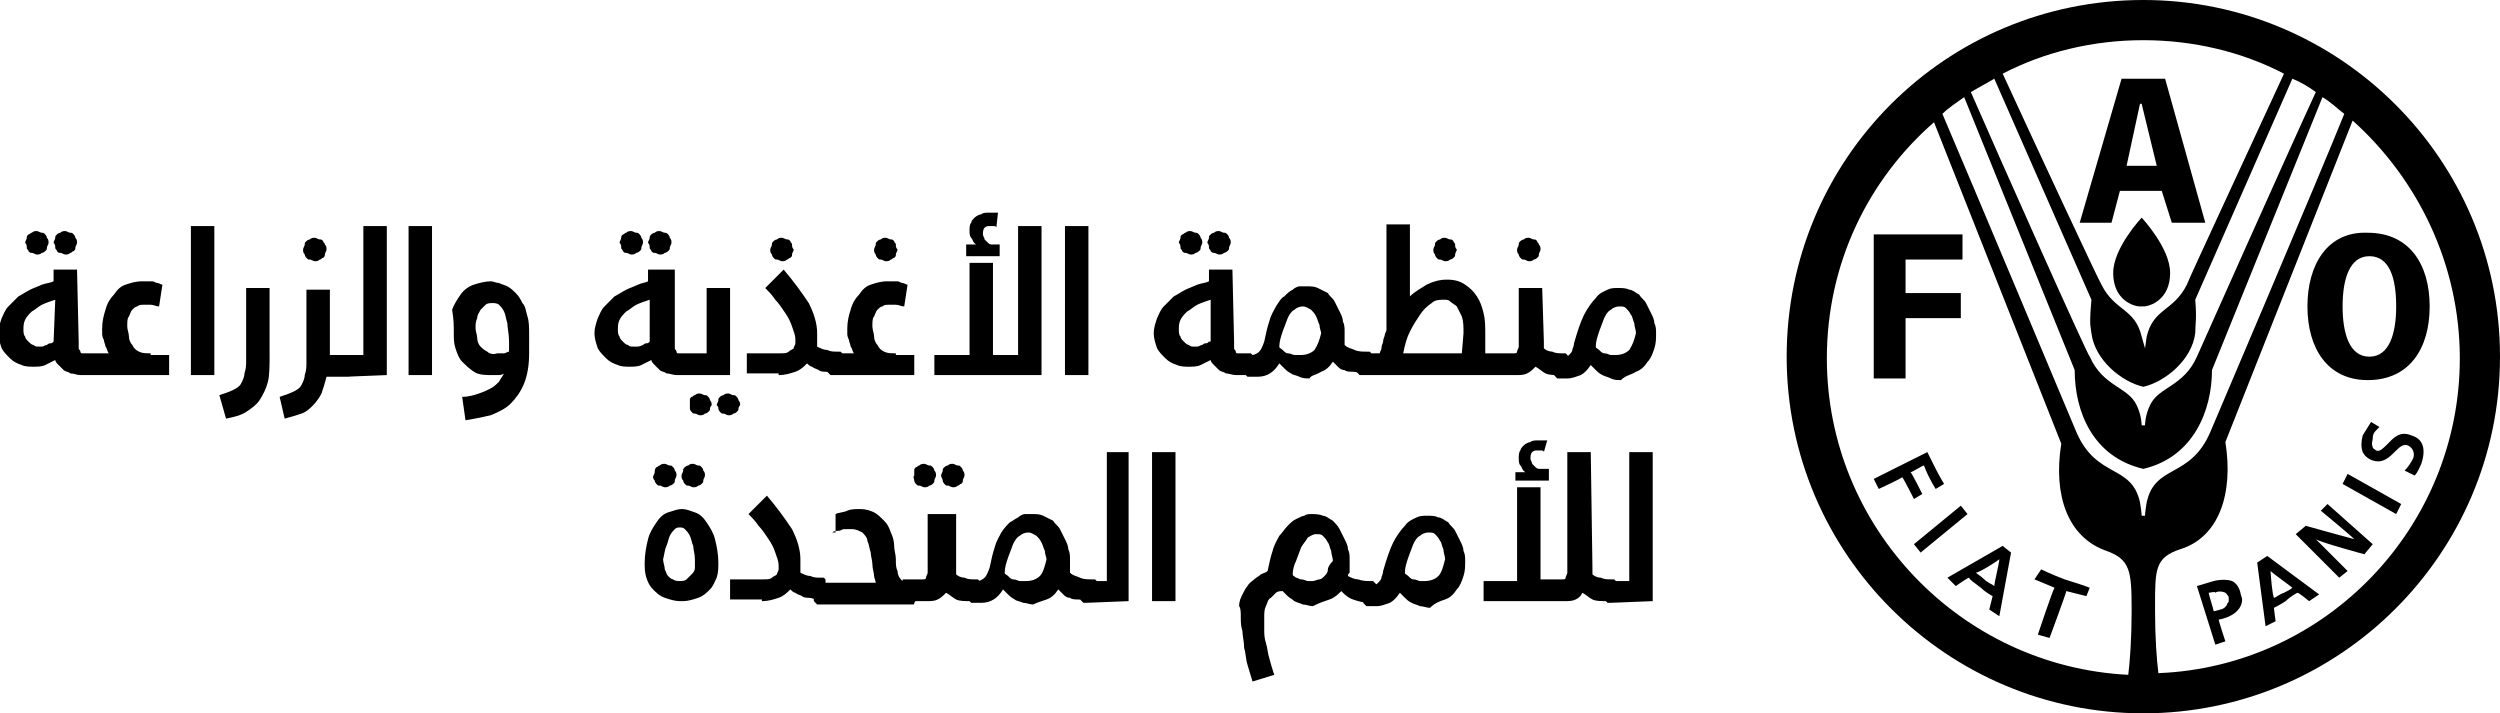 <?xml version="1.0" encoding="utf-8"?>
<!-- Generator: Adobe Illustrator 26.2.1, SVG Export Plug-In . SVG Version: 6.00 Build 0)  -->
<svg version="1.1" id="Layer_1" xmlns="http://www.w3.org/2000/svg" xmlns:xlink="http://www.w3.org/1999/xlink" x="0px" y="0px" viewBox="0 0 149.3 42.6" style="enable-background:new 0 0 149.3 42.6;" xml:space="preserve">
  <style type="text/css">
	.st0{clip-path:url(#SVGID_00000144300199002347399730000001658963782482613398_);}
	.st1{clip-path:url(#SVGID_00000155832443291397735460000005972042579880124583_);}
</style>
  <g>
    <path d="M128,42.6c-11.7,0-21.3-9.5-21.3-21.3S116.2,0,128,0c11.7,0,21.3,9.5,21.3,21.3S139.7,42.6,128,42.6z M127.9,13
		c0,0,1.7,1.8,1.7,3.3c0,1.6-1.2,2-1.6,2c0,0,0,0-0.1,0l0,0h-0.1c-0.4,0-1.6-0.4-1.6-2C126.2,14.8,127.9,13,127.9,13z M111.9,22.6
		h1.9V19h3.3v-1.5h-3.3v-2h3.4V14h-5.3L111.9,22.6L111.9,22.6z M129.7,13.3h2l-2.4-8.6h-2.6l-2.5,8.6h1.9l0.5-1.9h2.5L129.7,13.3z
		 M128.8,9.9H127l0.8-3.7h0.1L128.8,9.9z M137.8,18.3c0,2.5,1.2,4.4,3.6,4.4c2.5,0,3.7-1.9,3.7-4.4s-1.2-4.4-3.7-4.4
		C139,13.8,137.8,15.8,137.8,18.3z M139.9,18.3c0-1.6,0.4-3,1.6-3c1.2,0,1.6,1.3,1.6,3c0,1.6-0.4,3-1.6,3S139.9,19.9,139.9,18.3z
		 M127.1,40.3c0.1-0.8,0.2-2.2,0.2-3.7c0-0.4,0-0.1,0-0.3c0-2.2-0.1-2.9-1.5-3.4c-2.3-0.8-3.2-3.3-2.7-6.4l-7.6-19.2
		c-3.9,3.4-6.4,8.4-6.4,14.1C109.1,31.5,117.1,39.8,127.1,40.3z M128,28c-3-0.7-4.1-3.4-4.1-5.9l-6.6-16.3c-0.4,0.3-0.9,0.6-1.3,1
		c1.5,3.5,8,19,8,19c1.2,2.8,3.3,1.9,3.8,4.2c0.1,0.6,0.1,0.8,0.1,0.8h0.2c0,0,0-0.2,0.1-0.8c0.5-2.3,2.6-1.4,3.8-4.2
		c0,0,6.6-15.5,8-19c-0.4-0.3-0.8-0.7-1.3-1l-6.6,16.3C132.1,24.5,131,27.3,128,28L128,28z M128,23.1c-1.3-0.3-2.9-1.6-3.1-3.2
		c-0.1-0.6-0.1-0.8,0-2l-5.8-13.2c-0.5,0.3-0.9,0.5-1.4,0.8c1.7,3.9,7,15.8,7.1,15.8c0.8,1.8,2.3,1.8,2.8,2.9
		c0.3,0.6,0.3,1.2,0.3,1.2h0.2c0,0,0-0.6,0.3-1.2c0.5-1.1,2-1.1,2.8-2.9c0,0,5.3-11.9,7.1-15.8c-0.4-0.3-0.9-0.6-1.4-0.8l-5.8,13.2
		c0.1,1.2,0,1.4,0,2C130.9,21.5,129.3,22.8,128,23.1L128,23.1z M128.1,20.8l0.1-0.7c0.4-1.7,1.6-1.5,2.4-3.1l0,0
		c0-0.1,4.1-8.9,5.8-12.6c-2.5-1.3-5.4-2-8.4-2c-3,0-5.9,0.7-8.4,2c1.7,3.7,5.8,12.5,5.9,12.6l0,0c0.8,1.6,2,1.4,2.4,3.1L128.1,20.8
		L128.1,20.8z M146.9,21.4c0-5.6-2.5-10.7-6.4-14.2l-7.6,19.2c0.5,3.1-0.4,5.7-2.7,6.4c-1.5,0.5-1.5,1.2-1.5,3.4c0,0.1,0-0.2,0,0.3
		c0,1.6,0.1,2.9,0.2,3.7C138.9,39.8,146.9,31.5,146.9,21.4z M115.1,27c0,0,0.3,0.6,0.5,1s0.5,0.9,0.5,0.9l-0.5,0.3
		c0,0-0.4-0.6-0.7-1.4c-0.1,0-0.7,0.4-0.8,0.4c0.1,0.1,0.7,1.3,0.7,1.3l-0.5,0.3c0,0-0.6-1.2-0.7-1.3c-0.1,0.1-1.4,0.7-1.4,0.7
		l-0.3-0.6L115.1,27L115.1,27z M117.1,30.2l0.4,0.5l-2.8,2.3l-0.4-0.5L117.1,30.2L117.1,30.2z M119.6,32.6l0.5,0.4l-0.7,3.8
		l-0.6-0.4l0.2-0.8c0,0-0.4-0.2-0.7-0.5c-0.4-0.3-0.7-0.5-0.7-0.6c-0.1,0-0.8,0.5-0.8,0.5l-0.5-0.5L119.6,32.6L119.6,32.6z
		 M118,34.2c0.1,0.1,0.3,0.2,0.5,0.4s0.5,0.3,0.6,0.4c0-0.2,0.3-1.4,0.3-1.6C119.3,33.5,118.2,34.2,118,34.2z M121.9,34
		c0,0,0.6,0.3,1.4,0.6c0.6,0.2,1,0.3,1.5,0.5l-0.2,0.5c0,0-0.4-0.1-1.2-0.3c0,0.1-1,2.8-1,2.8l-0.7-0.2c0,0,0.9-2.7,1-2.8
		c-0.7-0.3-1.2-0.5-1.2-0.5L121.9,34z M133.3,34.7c0.2,0.1,0.4,0.3,0.5,0.7c0,0.1,0.1,0.3,0.1,0.4c0,0.5-0.4,0.9-1,1.1
		c0,0-0.3,0.1-0.4,0.1c0,0.1,0.4,1.3,0.4,1.3l-0.6,0.2l-1.1-3.5l1-0.3C132.6,34.6,133,34.6,133.3,34.7z M131.9,35.4
		c0,0.1,0.3,1,0.3,1.1c0.1,0,0.4-0.1,0.4-0.1c0.1,0,0.3-0.1,0.4-0.3c0-0.1,0.1-0.1,0.1-0.2c0-0.1,0-0.1,0-0.2c0-0.1-0.1-0.2-0.2-0.3
		c-0.2-0.1-0.5-0.1-0.6,0C132.3,35.3,132,35.4,131.9,35.4z M135.4,33.2l3.1,2.3l-0.6,0.4c0,0-0.6-0.5-0.7-0.5c0,0-0.4,0.2-0.7,0.5
		c-0.3,0.2-0.7,0.4-0.7,0.4c0,0.1,0.1,0.8,0.1,0.8l-0.6,0.3l-0.5-3.8L135.4,33.2z M135.8,35.7c0.1,0,0.3-0.2,0.6-0.3
		c0.2-0.1,0.4-0.2,0.5-0.3c-0.1-0.1-1.1-0.8-1.3-1C135.6,34.3,135.7,35.5,135.8,35.7z M139,30.1l2.7,2.4l-0.5,0.6
		c0,0-2.6-0.7-2.9-0.9c0.3,0.3,1.9,1.9,1.9,1.9l-0.5,0.4l-2.6-2.6l0.6-0.5c0,0,2.5,0.7,2.9,0.8c-0.3-0.3-2-1.7-2-1.7L139,30.1z
		 M140.2,28.3l3.2,1.8l-0.3,0.6l-3.2-1.8L140.2,28.3z M141.6,25.2l0.5,0.3l-0.1,0.1c-0.2,0.2-0.3,0.3-0.3,0.6c0,0.1-0.1,0.3,0,0.5
		c0,0.1,0.1,0.1,0.2,0.2c0.2,0.1,0.4-0.1,0.7-0.4c0.3-0.3,0.7-0.8,1.4-0.5c0.7,0.2,0.9,0.8,0.6,1.7c-0.1,0.2-0.2,0.5-0.4,0.7l0,0
		l-0.6-0.3l0.1-0.1c0.1-0.1,0.3-0.4,0.4-0.6c0.1-0.2,0.1-0.6-0.3-0.8c-0.3-0.1-0.5,0.1-0.8,0.4c-0.3,0.3-0.7,0.7-1.3,0.5
		c-0.3-0.1-0.5-0.3-0.6-0.5c-0.1-0.3-0.1-0.6,0-1C141.3,25.7,141.4,25.5,141.6,25.2L141.6,25.2z" />
  </g>
  <g>
    <g>
      <defs>
        <rect id="SVGID_1_" y="12.7" width="98.9" height="29.7" />
      </defs>
      <clipPath id="SVGID_00000146462620955331849800000001137495190826241947_">
        <use xlink:href="#SVGID_1_" style="overflow:visible;" />
      </clipPath>
      <path style="clip-path:url(#SVGID_00000146462620955331849800000001137495190826241947_);" d="M98.7,35.9V27h-1.4v7.7h-1.2
			c-0.1,0-0.2,0-0.2,0c-0.1,0-0.1,0-0.1,0.1c0,0,0,0.1,0,0.2c0,0.1,0,0.1,0,0.2v0.2c0,0.1,0,0.2,0,0.3s0,0.1,0.1,0.2L96,36
			c0.1,0,0.1,0,0.2,0L98.7,35.9L98.7,35.9z M92.4,26.3c-0.1,0-0.2,0-0.3,0c-0.1,0-0.2,0-0.3,0c-0.1,0-0.3,0-0.4,0.1
			c-0.1,0-0.3,0.1-0.4,0.2c-0.1,0.1-0.2,0.2-0.2,0.3c-0.1,0.1-0.1,0.3-0.1,0.5c0,0.1,0,0.3,0.1,0.4c0.1,0.1,0.1,0.3,0.3,0.4h-0.6
			v0.5h2V28h-0.4c-0.1,0-0.2,0-0.2,0c-0.1,0-0.2-0.1-0.2-0.1c-0.1-0.1-0.1-0.1-0.2-0.2c0-0.1-0.1-0.2-0.1-0.3s0-0.3,0.1-0.4
			c0.1-0.1,0.2-0.1,0.3-0.1c0.1,0,0.2,0,0.2,0c0.1,0,0.2,0,0.2,0.1L92.4,26.3z M95,27h-1.4v6.8c0,0.2,0,0.3,0,0.4
			c0,0.1-0.1,0.2-0.1,0.3s-0.1,0.1-0.2,0.1s-0.2,0-0.3,0h-1v-5.5h-1.4v5.6h-2v1.2h4.8c0.3,0,0.5,0,0.7-0.1s0.3-0.2,0.4-0.4
			c0.2,0.1,0.4,0.3,0.6,0.4c0.2,0.1,0.5,0.1,0.9,0.1h0.1c0.1,0,0.2,0,0.2,0c0.1,0,0.1,0,0.1-0.1c0,0,0.1-0.1,0.1-0.2
			c0-0.1,0-0.2,0-0.3v-0.2c0-0.1,0-0.2,0-0.2c0-0.1,0-0.1,0-0.2l-0.1-0.1c-0.1,0-0.1,0-0.2,0l0,0c-0.2,0-0.4,0-0.6-0.1
			c-0.2,0-0.4-0.1-0.5-0.2c0-0.1,0-0.1,0-0.2c0-0.1,0-0.1,0-0.2L95,27L95,27z M85.9,34.4c-0.2,0.2-0.5,0.3-0.8,0.3
			c-0.1,0-0.2,0-0.3,0c-0.1,0-0.2-0.1-0.4-0.1c-0.1,0-0.2-0.1-0.3-0.2c-0.1-0.1-0.2-0.1-0.2-0.2c0-0.3,0.1-0.6,0.2-0.9
			c0.1-0.3,0.2-0.5,0.3-0.8c0.1-0.2,0.2-0.4,0.4-0.5c0.1-0.1,0.3-0.2,0.5-0.2s0.3,0,0.4,0.1s0.2,0.2,0.3,0.4
			c0.1,0.1,0.1,0.3,0.2,0.5c0,0.2,0.1,0.4,0.1,0.6C86.2,33.8,86.1,34.2,85.9,34.4 M86.3,35.8c0.3-0.1,0.5-0.3,0.7-0.6
			c0.2-0.2,0.3-0.5,0.4-0.8s0.1-0.6,0.1-0.9c0-0.2,0-0.4-0.1-0.6c0-0.2-0.1-0.4-0.2-0.6c-0.1-0.2-0.2-0.4-0.3-0.6
			c-0.1-0.2-0.3-0.3-0.4-0.5c-0.2-0.1-0.4-0.3-0.6-0.3c-0.2-0.1-0.4-0.1-0.7-0.1c-0.2,0-0.4,0-0.6,0.1s-0.5,0.2-0.7,0.5
			c-0.2,0.2-0.5,0.6-0.7,1s-0.4,1-0.6,1.7c0,0.2-0.1,0.3-0.1,0.4c0,0.1-0.1,0.2-0.2,0.3s-0.1,0.1-0.2,0.1s-0.1,0-0.2,0h-0.2
			c-0.1,0-0.2,0-0.2,0c-0.1,0-0.1,0-0.1,0.1c0,0,0,0.1,0,0.2c0,0.1,0,0.1,0,0.2v0.2c0,0.1,0,0.2,0,0.3s0,0.1,0.1,0.2l0.1,0.1
			c0.1,0,0.1,0,0.2,0h0.4c0.3,0,0.5-0.1,0.8-0.2c0.2-0.1,0.4-0.3,0.6-0.6c0.1,0.1,0.2,0.2,0.3,0.3c0.1,0.1,0.2,0.2,0.4,0.3
			c0.2,0.1,0.3,0.1,0.5,0.2c0.2,0,0.4,0.1,0.6,0.1C85.7,36,86,35.9,86.3,35.8 M79.3,34c0,0.2-0.1,0.3-0.2,0.4
			c-0.1,0.1-0.2,0.2-0.3,0.2c-0.1,0-0.3,0.1-0.4,0.1s-0.2,0-0.3,0c-0.1,0-0.2-0.1-0.4-0.1c-0.1,0-0.2-0.1-0.3-0.1
			c-0.1-0.1-0.2-0.1-0.2-0.2c0-0.3,0.1-0.6,0.2-0.8c0.1-0.3,0.2-0.5,0.3-0.8c0.1-0.2,0.3-0.4,0.4-0.6c0.2-0.1,0.3-0.2,0.5-0.2
			s0.3,0,0.4,0.1s0.2,0.2,0.3,0.4c0.1,0.1,0.1,0.3,0.2,0.5c0,0.2,0.1,0.4,0.1,0.6C79.4,33.7,79.3,33.9,79.3,34 M79.4,35.8
			c0.3-0.1,0.5-0.3,0.7-0.5c0.2,0.2,0.4,0.4,0.7,0.5c0.3,0.1,0.6,0.2,1,0.2l0,0c0.1,0,0.2,0,0.2,0c0.1,0,0.1,0,0.1-0.1
			c0,0,0.1-0.1,0.1-0.2c0-0.1,0-0.2,0-0.3v-0.2c0-0.1,0-0.2,0-0.2c0-0.1,0-0.1-0.1-0.2L82,34.7c-0.1,0-0.1,0-0.2,0l0,0
			c-0.2,0-0.4,0-0.7-0.1c-0.2,0-0.4-0.1-0.6-0.2c0-0.1,0-0.1,0.1-0.2c0-0.1,0-0.2,0-0.3s0-0.2,0-0.3s0-0.2,0-0.2
			c0-0.2,0-0.4-0.1-0.6c0-0.2-0.1-0.4-0.2-0.6c-0.1-0.2-0.2-0.4-0.3-0.6c-0.1-0.2-0.3-0.4-0.4-0.5c-0.2-0.1-0.4-0.3-0.6-0.3
			c-0.2-0.1-0.5-0.1-0.7-0.1c-0.1,0-0.3,0-0.4,0.1c-0.1,0-0.3,0.1-0.5,0.2c-0.2,0.1-0.3,0.2-0.5,0.4s-0.3,0.4-0.5,0.6
			c-0.1,0.2-0.3,0.5-0.4,0.9c-0.1,0.3-0.2,0.7-0.3,1.2c-0.1,0.1-0.2,0.1-0.4,0.2c-0.1,0.1-0.3,0.2-0.4,0.3s-0.3,0.2-0.4,0.4
			c-0.1,0.1-0.2,0.3-0.3,0.5c-0.1,0.2-0.2,0.4-0.2,0.7c0.1,0.1,0.1,0.4,0.1,0.7c0,0.2,0,0.5,0.1,0.8c0,0.3,0.1,0.6,0.1,1
			c0.1,0.3,0.1,0.7,0.2,1s0.2,0.7,0.3,1l1.3-0.4c-0.1-0.3-0.2-0.6-0.3-1c-0.1-0.3-0.1-0.6-0.2-0.9c-0.1-0.3-0.1-0.6-0.1-0.8
			c0-0.3,0-0.5,0-0.7c0-0.3,0-0.5,0.1-0.7s0.1-0.4,0.3-0.5c0.1-0.1,0.2-0.2,0.3-0.3c0.1-0.1,0.3-0.1,0.4-0.1
			c0.1,0.1,0.2,0.2,0.3,0.3c0.1,0.1,0.3,0.2,0.4,0.3c0.2,0.1,0.3,0.1,0.5,0.2c0.2,0,0.4,0.1,0.6,0.1C78.8,36,79.1,35.9,79.4,35.8
			 M68.8,35.9h1.4V27h-1.4V35.9z M67.4,35.9V27h-1.3v7.7h-1.2c-0.1,0-0.2,0-0.2,0c-0.1,0-0.1,0-0.1,0.1c0,0,0,0.1-0.1,0.2
			c0,0.1,0,0.1,0,0.2v0.2c0,0.1,0,0.2,0,0.3s0,0.1,0.1,0.2l0.1,0.1c0.1,0,0.1,0,0.2,0L67.4,35.9L67.4,35.9z M62.1,34.4
			c-0.2,0.2-0.5,0.3-0.8,0.3c-0.1,0-0.2,0-0.4,0c-0.1,0-0.2-0.1-0.4-0.1c-0.1,0-0.2-0.1-0.3-0.2c-0.1-0.1-0.2-0.1-0.2-0.2
			c0-0.3,0.1-0.6,0.2-0.9c0.1-0.3,0.2-0.5,0.3-0.8c0.1-0.2,0.2-0.4,0.4-0.5c0.1-0.1,0.3-0.2,0.5-0.2s0.3,0.1,0.5,0.2
			c0.1,0.1,0.2,0.2,0.3,0.4c0.1,0.2,0.1,0.3,0.2,0.5c0,0.2,0.1,0.4,0.1,0.5C62.4,33.8,62.3,34.2,62.1,34.4 M62.5,35.8
			c0.3-0.1,0.5-0.3,0.7-0.6c0.1,0.1,0.2,0.2,0.3,0.3c0.1,0.1,0.2,0.2,0.4,0.2c0.1,0.1,0.3,0.1,0.5,0.1s0.4,0.1,0.6,0.1h0.1
			c0.1,0,0.2,0,0.2,0c0.1,0,0.1,0,0.1-0.1c0,0,0-0.1,0.1-0.2c0-0.1,0-0.2,0-0.3v-0.2c0-0.1,0-0.2,0-0.2c0-0.1,0-0.1,0-0.2l-0.1-0.1
			c-0.1,0-0.1,0-0.2,0l0,0c-0.2,0-0.5,0-0.7-0.1s-0.4-0.1-0.6-0.3c0-0.1,0-0.1,0-0.2c0-0.1,0-0.2,0-0.2c0-0.1,0-0.2,0-0.2
			c0-0.1,0-0.1,0-0.2c0-0.2,0-0.4-0.1-0.6c0-0.2-0.1-0.4-0.2-0.6c-0.1-0.2-0.2-0.4-0.3-0.6c-0.1-0.2-0.3-0.3-0.4-0.5
			c-0.2-0.1-0.4-0.2-0.6-0.3s-0.4-0.1-0.7-0.1c-0.1,0-0.2,0-0.4,0c-0.1,0-0.3,0.1-0.4,0.2c-0.2,0.1-0.3,0.2-0.5,0.3
			c-0.2,0.2-0.3,0.3-0.5,0.6c-0.1,0.2-0.3,0.5-0.4,0.9c-0.1,0.3-0.2,0.7-0.3,1.2c-0.1,0.3-0.2,0.5-0.3,0.6c-0.1,0.1-0.3,0.2-0.4,0.2
			h-0.2c-0.1,0-0.2,0-0.2,0c-0.1,0-0.1,0-0.1,0.1c0,0,0,0.1-0.1,0.2c0,0.1,0,0.1,0,0.2v0.2c0,0.1,0,0.2,0,0.3s0,0.1,0.1,0.2L58,36
			c0.1,0,0.1,0,0.2,0h0.4c0.6,0,1-0.3,1.3-0.8c0.1,0.1,0.2,0.2,0.3,0.3c0.1,0.1,0.2,0.2,0.4,0.3c0.1,0.1,0.3,0.1,0.5,0.2
			c0.2,0,0.4,0.1,0.6,0.1C61.9,36,62.2,35.9,62.5,35.8 M56.3,28.7c0,0.1,0.1,0.2,0.1,0.2c0.1,0.1,0.1,0.1,0.2,0.1s0.2,0.1,0.3,0.1
			c0.1,0,0.2,0,0.3-0.1c0.1,0,0.1-0.1,0.2-0.1c0.1-0.1,0.1-0.1,0.1-0.2c0-0.1,0.1-0.2,0.1-0.3s0-0.2-0.1-0.3c0-0.1-0.1-0.2-0.1-0.2
			c-0.1-0.1-0.1-0.1-0.2-0.1s-0.2-0.1-0.3-0.1c-0.1,0-0.2,0-0.3,0.1c-0.1,0-0.2,0.1-0.2,0.1c-0.1,0.1-0.1,0.1-0.1,0.2
			c0,0.1-0.1,0.2-0.1,0.3S56.3,28.6,56.3,28.7 M54.6,28.7c0,0.1,0.1,0.2,0.1,0.2c0.1,0.1,0.1,0.1,0.2,0.1s0.2,0.1,0.3,0.1
			c0.1,0,0.2,0,0.3-0.1c0.1,0,0.2-0.1,0.2-0.1c0.1-0.1,0.1-0.1,0.1-0.2c0-0.1,0.1-0.2,0.1-0.3s0-0.2-0.1-0.3c0-0.1-0.1-0.2-0.1-0.2
			c-0.1-0.1-0.1-0.1-0.2-0.1s-0.2-0.1-0.3-0.1c-0.1,0-0.2,0-0.3,0.1c-0.1,0-0.1,0.1-0.2,0.1c-0.1,0.1-0.1,0.1-0.1,0.2
			c0,0.1,0,0.2,0,0.3C54.5,28.5,54.6,28.6,54.6,28.7 M56.8,30.7h-1.4v3.1c0,0.2,0,0.3,0,0.4c0,0.1-0.1,0.2-0.1,0.3s-0.1,0.1-0.2,0.1
			s-0.2,0-0.3,0h-0.6c-0.1,0-0.2,0-0.2,0c-0.1,0-0.1,0-0.1,0.1c0,0,0,0.1,0,0.2c0,0.1,0,0.1,0,0.2v0.2c0,0.1,0,0.2,0,0.3
			s0,0.1,0.1,0.2l0.1,0.1c0.1,0,0.1,0,0.2,0h1c0.3,0,0.5,0,0.7-0.1s0.3-0.2,0.5-0.4c0.2,0.1,0.4,0.3,0.6,0.4
			c0.2,0.1,0.5,0.1,0.9,0.1h0.1c0.1,0,0.2,0,0.2,0c0.1,0,0.1,0,0.1-0.1c0,0,0.1-0.1,0.1-0.2c0-0.1,0-0.2,0-0.3v-0.2
			c0-0.1,0-0.2,0-0.2c0-0.1,0-0.1,0-0.2l-0.1-0.1c-0.1,0-0.1,0-0.2,0l0,0c-0.2,0-0.4,0-0.6-0.1c-0.2,0-0.4-0.1-0.5-0.2
			c0-0.1,0-0.1,0-0.2c0-0.1,0-0.1,0-0.2v-3.2H56.8z M49.7,31.8c0.1-0.1,0.3-0.1,0.4-0.1s0.2-0.1,0.3-0.1c0.1,0,0.2,0,0.3,0
			c0.1,0,0.1,0,0.2,0c0.2,0,0.4,0.1,0.6,0.2c0.1,0.1,0.3,0.3,0.3,0.5c0.1,0.2,0.1,0.4,0.2,0.7c0,0.2,0.1,0.5,0.1,0.7
			c0,0.3,0.1,0.5,0.1,0.7c0,0.1,0.1,0.3,0.1,0.4h-3.4c-0.1,0-0.2,0-0.2,0c-0.1,0-0.1,0-0.1,0.1c0,0,0,0.1,0,0.2c0,0.1,0,0.1,0,0.2
			v0.2c0,0.1,0,0.2,0,0.3s0,0.1,0.1,0.2l0.1,0.1c0.1,0,0.1,0,0.2,0h5.3c0.1,0,0.2,0,0.2,0c0.1,0,0.1,0,0.1-0.1c0,0,0.1-0.1,0.1-0.2
			c0-0.1,0-0.2,0-0.3v-0.2c0-0.1,0-0.2,0-0.2c0-0.1,0-0.1,0-0.2l-0.1-0.1c-0.1,0-0.1,0-0.2,0h-0.3c-0.1,0-0.2-0.1-0.3-0.2
			c-0.1-0.1-0.2-0.3-0.2-0.5c-0.1-0.2-0.1-0.4-0.1-0.7s-0.1-0.5-0.1-0.8s-0.1-0.6-0.2-0.8c-0.1-0.3-0.2-0.5-0.4-0.7
			c-0.2-0.2-0.4-0.4-0.6-0.5s-0.5-0.2-0.8-0.2s-0.6,0-0.8,0.1c-0.2,0.1-0.5,0.1-0.7,0.2v1.1H49.7z M45.5,35.9c0.4,0,0.7-0.1,1-0.2
			c0.3-0.1,0.5-0.3,0.7-0.5c0.1,0.1,0.2,0.2,0.3,0.2c0.1,0.1,0.2,0.1,0.4,0.2c0.1,0.1,0.3,0.1,0.4,0.1c0.2,0,0.3,0.1,0.5,0.1h0.1
			c0.1,0,0.2,0,0.2,0c0.1,0,0.1,0,0.1-0.1c0,0,0.1-0.1,0.1-0.2c0-0.1,0-0.2,0-0.3V35c0-0.1,0-0.2,0-0.2c0-0.1,0-0.1,0-0.2l-0.1-0.1
			c-0.1,0-0.1,0-0.2,0l0,0c-0.2,0-0.4,0-0.6-0.1c-0.2,0-0.4-0.1-0.6-0.2c0,0,0-0.1,0-0.2c0-0.1,0-0.1,0-0.2c0-0.1,0-0.1,0-0.2
			c0-0.1,0-0.1,0-0.2c0-0.6-0.2-1.2-0.5-1.8c-0.4-0.6-0.9-1.3-1.5-2l-1.1,1.1c0.2,0.2,0.4,0.4,0.6,0.7c0.2,0.2,0.4,0.5,0.6,0.8
			c0.2,0.3,0.3,0.5,0.4,0.8s0.2,0.5,0.2,0.8c0,0.1,0,0.1,0,0.2c0,0.1-0.1,0.2-0.1,0.3c-0.1,0.1-0.2,0.1-0.3,0.2
			c-0.1,0.1-0.3,0.1-0.5,0.1h-2v1.2h1.9V35.9z M40.8,28.7c0,0.1,0.1,0.2,0.1,0.2C41,29,41,29,41.1,29s0.2,0.1,0.3,0.1s0.2,0,0.3-0.1
			c0.1,0,0.2-0.1,0.2-0.1c0.1-0.1,0.1-0.1,0.1-0.2c0-0.1,0.1-0.2,0.1-0.3s0-0.2-0.1-0.3c0-0.1-0.1-0.2-0.1-0.2
			c-0.1-0.1-0.1-0.1-0.2-0.1c-0.1,0-0.2-0.1-0.3-0.1s-0.2,0-0.3,0.1c-0.1,0-0.2,0.1-0.2,0.1c-0.1,0.1-0.1,0.1-0.1,0.2
			c0,0.1-0.1,0.2-0.1,0.3C40.7,28.5,40.7,28.6,40.8,28.7 M39.1,28.7c0,0.1,0.1,0.2,0.1,0.2c0.1,0.1,0.1,0.1,0.2,0.1
			c0.1,0,0.2,0.1,0.3,0.1s0.2,0,0.3-0.1c0.1,0,0.2-0.1,0.2-0.1c0.1-0.1,0.1-0.1,0.1-0.2c0-0.1,0.1-0.2,0.1-0.3s0-0.2-0.1-0.3
			c0-0.1-0.1-0.2-0.1-0.2c-0.1-0.1-0.1-0.1-0.2-0.1s-0.2-0.1-0.3-0.1s-0.2,0-0.3,0.1c-0.1,0-0.1,0.1-0.2,0.1
			c-0.1,0.1-0.1,0.2-0.1,0.3S39,28.4,39,28.5C39,28.5,39,28.6,39.1,28.7 M39.8,32.6c0.1-0.2,0.1-0.4,0.2-0.6
			c0.1-0.2,0.2-0.3,0.3-0.4c0.1-0.1,0.2-0.1,0.3-0.1s0.2,0,0.3,0.1s0.2,0.2,0.3,0.4s0.1,0.4,0.2,0.6c0,0.2,0.1,0.5,0.1,0.8
			c0,0.2,0,0.4,0,0.5c0,0.2-0.1,0.3-0.2,0.4c-0.1,0.1-0.2,0.2-0.3,0.3s-0.3,0.1-0.4,0.1s-0.3,0-0.4-0.1c-0.1,0-0.2-0.1-0.3-0.2
			c-0.1-0.1-0.1-0.2-0.2-0.4c0-0.2-0.1-0.4-0.1-0.6C39.7,33,39.7,32.8,39.8,32.6 M40.8,35.9c0.3,0,0.6-0.1,0.9-0.2
			c0.3-0.1,0.5-0.3,0.7-0.5c0.2-0.2,0.3-0.5,0.4-0.7c0.1-0.3,0.1-0.6,0.1-0.9c0-0.5-0.1-1-0.2-1.4s-0.3-0.7-0.5-1
			c-0.2-0.3-0.4-0.5-0.7-0.6c-0.3-0.1-0.5-0.2-0.8-0.2c-0.2,0-0.5,0.1-0.8,0.2c-0.3,0.1-0.5,0.3-0.7,0.6c-0.2,0.3-0.4,0.6-0.5,1
			s-0.2,0.9-0.2,1.4c0,0.3,0,0.6,0.1,0.9c0.1,0.3,0.2,0.5,0.4,0.7c0.2,0.2,0.4,0.4,0.7,0.5c0.3,0.1,0.6,0.2,0.9,0.2H40.8z" />
    </g>
    <g>
      <defs>
        <rect id="SVGID_00000111898239214257605940000011622332954691947190_" y="12.7" width="98.9" height="29.7" />
      </defs>
      <clipPath id="SVGID_00000167398310645727416830000012686768403077350020_">
        <use xlink:href="#SVGID_00000111898239214257605940000011622332954691947190_" style="overflow:visible;" />
      </clipPath>
      <path style="clip-path:url(#SVGID_00000167398310645727416830000012686768403077350020_);" d="M97.3,20.9
			c-0.2,0.2-0.5,0.3-0.8,0.3c-0.1,0-0.2,0-0.3,0c-0.1,0-0.2-0.1-0.4-0.1c-0.1,0-0.2-0.1-0.3-0.2c-0.1-0.1-0.2-0.1-0.2-0.2
			c0-0.3,0.1-0.6,0.2-0.9c0.1-0.3,0.2-0.5,0.3-0.8c0.1-0.2,0.2-0.4,0.4-0.5c0.1-0.1,0.3-0.2,0.5-0.2s0.3,0,0.4,0.1s0.2,0.2,0.3,0.4
			c0.1,0.1,0.1,0.3,0.2,0.5c0,0.2,0.1,0.4,0.1,0.6C97.6,20.3,97.5,20.6,97.3,20.9 M97.7,22.2c0.3-0.1,0.5-0.3,0.7-0.6
			c0.2-0.2,0.3-0.5,0.4-0.8s0.1-0.6,0.1-0.9c0-0.2,0-0.4-0.1-0.6c0-0.2-0.1-0.4-0.2-0.6c-0.1-0.2-0.2-0.4-0.3-0.6
			c-0.1-0.2-0.3-0.3-0.4-0.5c-0.2-0.1-0.4-0.3-0.6-0.3c-0.2-0.1-0.4-0.1-0.7-0.1c-0.2,0-0.4,0-0.6,0.1s-0.5,0.2-0.7,0.5
			c-0.2,0.2-0.5,0.6-0.7,1s-0.4,1-0.6,1.7c0,0.2-0.1,0.3-0.1,0.4c0,0.1-0.1,0.2-0.2,0.3s-0.1,0.1-0.2,0.1s-0.1,0-0.2,0h-0.2
			c-0.1,0-0.2,0-0.2,0c-0.1,0-0.1,0-0.1,0.1c0,0,0,0.1,0,0.2c0,0.1,0,0.1,0,0.2V22c0,0.1,0,0.2,0,0.3s0,0.1,0.1,0.2l0.1,0.1
			c0.1,0,0.1,0,0.2,0h0.4c0.3,0,0.5-0.1,0.8-0.2c0.2-0.1,0.4-0.3,0.6-0.6c0.1,0.1,0.2,0.2,0.3,0.3c0.1,0.1,0.2,0.2,0.4,0.3
			c0.2,0.1,0.3,0.1,0.5,0.2c0.2,0.1,0.4,0.1,0.6,0.1C97.1,22.4,97.4,22.4,97.7,22.2 M91.9,14.6c0-0.1-0.1-0.1-0.1-0.2
			c-0.1-0.1-0.1-0.1-0.2-0.1s-0.2-0.1-0.3-0.1c-0.1,0-0.2,0-0.3,0.1c-0.1,0-0.2,0.1-0.2,0.1c-0.1,0.1-0.1,0.1-0.1,0.2
			s-0.1,0.2-0.1,0.3c0,0.1,0,0.2,0.1,0.3c0,0.1,0.1,0.2,0.1,0.2c0.1,0.1,0.1,0.1,0.2,0.1s0.2,0.1,0.3,0.1c0.1,0,0.2,0,0.3-0.1
			c0.1,0,0.2-0.1,0.2-0.1c0.1-0.1,0.1-0.1,0.1-0.2S92,15,92,14.9S92,14.7,91.9,14.6 M92.1,17.2h-1.4v3.1c0,0.2,0,0.3,0,0.4
			c0,0.1-0.1,0.2-0.1,0.3s-0.1,0.1-0.2,0.1s-0.2,0-0.3,0h-0.6c-0.1,0-0.2,0-0.2,0c-0.1,0-0.1,0-0.1,0.1c0,0,0,0.1-0.1,0.2
			c0,0.1,0,0.1,0,0.2v0.2c0,0.1,0,0.2,0,0.3s0,0.1,0.1,0.2l0.1,0.1c0.1,0,0.1,0,0.2,0h1c0.3,0,0.5,0,0.7-0.1s0.3-0.2,0.5-0.4
			c0.2,0.1,0.4,0.3,0.6,0.4c0.2,0.1,0.5,0.1,0.9,0.1h0.1c0.1,0,0.2,0,0.2,0c0.1,0,0.1,0,0.1-0.1c0,0,0.1-0.1,0.1-0.2
			c0-0.1,0-0.2,0-0.3v-0.2c0-0.1,0-0.2,0-0.2c0-0.1,0-0.1-0.1-0.2l-0.1-0.1c-0.1,0-0.1,0-0.2,0l0,0c-0.2,0-0.4,0-0.6-0.1
			c-0.2,0-0.4-0.1-0.5-0.2c0-0.1,0-0.1,0-0.2c0-0.1,0-0.1,0-0.2L92.1,17.2L92.1,17.2z M86.9,14.6c0-0.1-0.1-0.1-0.1-0.2
			c-0.1-0.1-0.1-0.1-0.2-0.1s-0.2-0.1-0.3-0.1c-0.1,0-0.2,0-0.3,0.1c-0.1,0-0.2,0.1-0.2,0.1c-0.1,0.1-0.1,0.1-0.1,0.2
			s-0.1,0.2-0.1,0.3c0,0.1,0,0.2,0.1,0.3c0,0.1,0.1,0.2,0.1,0.2c0.1,0.1,0.1,0.1,0.2,0.1s0.2,0.1,0.3,0.1c0.1,0,0.2,0,0.3-0.1
			c0.1,0,0.2-0.1,0.2-0.1c0.1-0.1,0.1-0.1,0.1-0.2S87,15,87,14.9C86.9,14.8,86.9,14.7,86.9,14.6 M87.3,21.1h-3.5
			c0.1-0.5,0.2-0.9,0.4-1.3c0.2-0.4,0.4-0.7,0.6-1s0.4-0.5,0.7-0.7c0.2-0.2,0.5-0.2,0.7-0.2s0.3,0,0.4,0.1s0.3,0.2,0.4,0.3
			c0.1,0.2,0.2,0.4,0.3,0.6c0.1,0.3,0.1,0.6,0.1,1L87.3,21.1L87.3,21.1z M88.7,21.1V20c0-0.5,0-0.9-0.1-1.3c-0.1-0.4-0.2-0.7-0.4-1
			c-0.2-0.3-0.4-0.5-0.7-0.7c-0.3-0.2-0.6-0.3-1.1-0.3c-0.4,0-0.8,0.1-1.2,0.3c-0.3,0.2-0.7,0.4-1,0.7v-4.3h-1.4v6.3
			c0,0.1-0.1,0.2-0.1,0.3s-0.1,0.2-0.1,0.4c0,0.1-0.1,0.2-0.1,0.4c0,0.1-0.1,0.2-0.1,0.3h-1.1c-0.1,0-0.2,0-0.2,0
			c-0.1,0-0.1,0-0.1,0.1c0,0,0,0.1,0,0.2c0,0.1,0,0.1,0,0.2v0.2c0,0.1,0,0.2,0,0.3s0,0.1,0.1,0.2l0.1,0.1c0.1,0,0.1,0,0.2,0h8.2
			c0.1,0,0.2,0,0.2,0c0.1,0,0.1,0,0.1-0.1c0,0,0.1-0.1,0.1-0.2c0-0.1,0-0.2,0-0.3v-0.2c0-0.1,0-0.2,0-0.2c0-0.1,0-0.1-0.1-0.2
			l-0.1-0.1c-0.1,0-0.1,0-0.2,0C89.6,21.1,88.7,21.1,88.7,21.1z M78.5,20.9c-0.2,0.2-0.5,0.3-0.8,0.3c-0.1,0-0.2,0-0.4,0
			c-0.1,0-0.2-0.1-0.4-0.1c-0.1,0-0.2-0.1-0.3-0.2c-0.1-0.1-0.2-0.1-0.2-0.2c0-0.3,0.1-0.6,0.2-0.9c0.1-0.3,0.2-0.5,0.3-0.8
			c0.1-0.2,0.2-0.4,0.4-0.5c0.1-0.1,0.3-0.2,0.5-0.2s0.3,0.1,0.5,0.2c0.1,0.1,0.2,0.2,0.3,0.4c0.1,0.2,0.1,0.3,0.2,0.5
			c0,0.2,0.1,0.4,0.1,0.5C78.8,20.3,78.7,20.6,78.5,20.9 M78.9,22.2c0.3-0.1,0.5-0.3,0.7-0.6c0.1,0.1,0.2,0.2,0.3,0.3
			c0.1,0.1,0.2,0.2,0.4,0.2c0.1,0.1,0.3,0.1,0.5,0.1s0.4,0.1,0.6,0.1h0.1c0.1,0,0.2,0,0.2,0c0.1,0,0.1,0,0.1-0.1c0,0,0-0.1,0.1-0.2
			c0-0.1,0-0.2,0-0.3v-0.2c0-0.1,0-0.2,0-0.2c0-0.1,0-0.1,0-0.2L81.8,21c-0.1,0-0.1,0-0.2,0l0,0c-0.2,0-0.5,0-0.7-0.1
			s-0.4-0.1-0.6-0.3c0-0.1,0-0.1,0-0.2c0-0.1,0-0.2,0-0.2c0-0.1,0-0.2,0-0.2c0-0.1,0-0.1,0-0.2c0-0.2,0-0.4-0.1-0.6
			c0-0.2-0.1-0.4-0.2-0.6c-0.1-0.2-0.2-0.4-0.3-0.6c-0.1-0.2-0.3-0.3-0.4-0.5c-0.2-0.1-0.4-0.2-0.6-0.3s-0.4-0.1-0.7-0.1
			c-0.1,0-0.2,0-0.4,0c-0.1,0-0.3,0.1-0.4,0.2c-0.2,0.1-0.3,0.2-0.5,0.4c-0.2,0.1-0.3,0.3-0.5,0.6c-0.1,0.2-0.3,0.5-0.4,0.9
			c-0.1,0.3-0.2,0.7-0.3,1.2c-0.1,0.3-0.2,0.5-0.3,0.6c-0.1,0.1-0.3,0.2-0.4,0.2h-0.2c-0.1,0-0.2,0-0.2,0c-0.1,0-0.1,0-0.1,0.1
			c0,0,0,0.1,0,0.2c0,0.1,0,0.1,0,0.2v0.2c0,0.1,0,0.2,0,0.3s0,0.1,0.1,0.2l0.1,0.1c0.1,0,0.1,0,0.2,0h0.4c0.6,0,1-0.3,1.3-0.8
			c0.1,0.1,0.2,0.2,0.3,0.3c0.1,0.1,0.2,0.2,0.4,0.3c0.1,0.1,0.3,0.1,0.5,0.2c0.2,0.1,0.4,0.1,0.6,0.1
			C78.3,22.4,78.6,22.4,78.9,22.2 M72.2,14.8c0,0.1,0.1,0.1,0.1,0.2c0.1,0.1,0.1,0.1,0.2,0.1s0.2,0.1,0.3,0.1c0.1,0,0.2,0,0.3-0.1
			c0.1,0,0.2-0.1,0.2-0.1c0.1-0.1,0.1-0.1,0.1-0.2s0.1-0.2,0.1-0.3c0-0.1,0-0.2-0.1-0.3c0-0.1-0.1-0.2-0.1-0.2
			c-0.1-0.1-0.1-0.1-0.2-0.1s-0.2-0.1-0.3-0.1c-0.1,0-0.2,0-0.3,0.1c-0.1,0-0.2,0.1-0.2,0.1c-0.1,0.1-0.1,0.1-0.1,0.2
			s-0.1,0.2-0.1,0.3C72.2,14.6,72.2,14.7,72.2,14.8 M70.5,14.8c0,0.1,0.1,0.1,0.1,0.2c0.1,0.1,0.1,0.1,0.2,0.1s0.2,0.1,0.3,0.1
			c0.1,0,0.2,0,0.3-0.1c0.1,0,0.2-0.1,0.2-0.1c0.1-0.1,0.1-0.1,0.1-0.2s0.1-0.2,0.1-0.3c0-0.1,0-0.2-0.1-0.3c0-0.1-0.1-0.2-0.1-0.2
			c-0.1-0.1-0.1-0.1-0.2-0.1s-0.2-0.1-0.3-0.1c-0.1,0-0.2,0-0.3,0.1c-0.1,0-0.1,0.1-0.2,0.1c-0.1,0.1-0.1,0.1-0.1,0.2
			s-0.1,0.2-0.1,0.3C70.5,14.6,70.5,14.7,70.5,14.8 M73.6,16.1h-1.4v0.7c-0.2,0.1-0.4,0.1-0.7,0.2c-0.2,0.1-0.5,0.2-0.7,0.3
			s-0.5,0.3-0.7,0.4c-0.2,0.2-0.4,0.4-0.6,0.6c-0.2,0.2-0.3,0.5-0.4,0.7c-0.1,0.3-0.2,0.6-0.2,0.9c0,0.3,0.1,0.6,0.2,0.9
			c0.1,0.2,0.3,0.4,0.5,0.6c0.2,0.2,0.4,0.3,0.7,0.4c0.2,0.1,0.5,0.1,0.7,0.1s0.5,0,0.7-0.1s0.4-0.2,0.6-0.3c0,0.1,0.1,0.2,0.2,0.3
			s0.2,0.2,0.3,0.3c0.1,0.1,0.3,0.1,0.4,0.2c0.2,0,0.4,0.1,0.6,0.1h0.6c0.1,0,0.2,0,0.2,0c0.1,0,0.1,0,0.1-0.1c0,0,0.1-0.1,0.1-0.2
			c0-0.1,0-0.2,0-0.3v-0.2c0-0.1,0-0.2,0-0.2c0-0.1,0-0.1,0-0.2l-0.1-0.1c-0.1,0-0.1,0-0.2,0h-0.4c-0.1,0-0.2,0-0.2,0
			c-0.1,0-0.1-0.1-0.1-0.1c0-0.1-0.1-0.1-0.1-0.2c0-0.1,0-0.2,0-0.4L73.6,16.1L73.6,16.1z M72.2,20.4c-0.1,0.1-0.1,0.1-0.2,0.1
			s-0.2,0.1-0.2,0.1c-0.1,0-0.2,0.1-0.3,0.1c-0.1,0-0.2,0-0.2,0c-0.1,0-0.2,0-0.3-0.1c-0.1,0-0.2-0.1-0.3-0.2
			c-0.1-0.1-0.2-0.2-0.2-0.3c-0.1-0.1-0.1-0.3-0.1-0.4c0-0.2,0-0.4,0.1-0.6c0.1-0.2,0.2-0.3,0.4-0.5c0.2-0.1,0.4-0.3,0.6-0.4
			c0.2-0.1,0.5-0.2,0.8-0.3v2.5H72.2z M63.6,22.4H65v-8.9h-1.4V22.4z M59.6,12.7c-0.1,0-0.2,0-0.3,0c-0.1,0-0.2,0-0.3,0
			c-0.1,0-0.3,0-0.4,0.1c-0.1,0-0.3,0.1-0.4,0.2S58,13.2,58,13.3c-0.1,0.1-0.1,0.3-0.1,0.5c0,0.1,0,0.3,0.1,0.4s0.1,0.3,0.3,0.4
			h-0.6v0.7h2v-0.7h-0.3c-0.1,0-0.2,0-0.2,0c-0.1,0-0.2-0.1-0.2-0.1c-0.1-0.1-0.1-0.1-0.2-0.2c0-0.1-0.1-0.2-0.1-0.3
			c0-0.1,0-0.3,0.1-0.4s0.2-0.1,0.3-0.1c0.1,0,0.2,0,0.2,0c0.1,0,0.2,0,0.2,0.1L59.6,12.7z M60.8,13.5v7.7h-1.5v-5.5h-1.4v5.5h-2.1
			v1.2h6.4v-8.9C62.2,13.5,60.8,13.5,60.8,13.5z M53.5,14.6c0-0.1-0.1-0.1-0.1-0.2c-0.1-0.1-0.1-0.1-0.2-0.1s-0.2-0.1-0.3-0.1
			c-0.1,0-0.2,0-0.3,0.1c-0.1,0-0.2,0.1-0.2,0.1c-0.1,0.1-0.1,0.1-0.1,0.2s-0.1,0.2-0.1,0.3c0,0.1,0,0.2,0.1,0.3
			c0,0.1,0.1,0.2,0.1,0.2c0.1,0.1,0.1,0.1,0.2,0.1s0.2,0.1,0.3,0.1c0.1,0,0.2,0,0.3-0.1c0.1,0,0.1-0.1,0.2-0.1
			c0.1-0.1,0.1-0.1,0.1-0.2s0.1-0.2,0.1-0.3C53.5,14.8,53.5,14.7,53.5,14.6 M53.5,21.1c-0.3,0-0.5,0-0.7-0.1s-0.3-0.2-0.4-0.4
			c-0.1-0.1-0.2-0.3-0.2-0.5s-0.1-0.4-0.1-0.6c0-0.3,0-0.5,0.1-0.6c0.1-0.2,0.1-0.3,0.2-0.4c0.1-0.1,0.2-0.2,0.3-0.2
			c0.1-0.1,0.2-0.1,0.4-0.1s0.3,0,0.4,0c0.2,0,0.3,0.1,0.5,0.1l0.2-1.3c-0.1,0-0.2-0.1-0.3-0.1c-0.1,0-0.2-0.1-0.3-0.1
			c-0.1,0-0.2,0-0.3,0c-0.1,0-0.2,0-0.3,0c-0.4,0-0.7,0.1-1,0.2c-0.3,0.1-0.5,0.3-0.7,0.6c-0.2,0.2-0.4,0.5-0.5,0.9
			c-0.1,0.3-0.2,0.7-0.2,1.1c0,0.1,0,0.2,0,0.3s0,0.2,0.1,0.4c0,0.1,0.1,0.3,0.1,0.4c0.1,0.1,0.1,0.3,0.2,0.4h-1.3
			c-0.1,0-0.2,0-0.2,0c-0.1,0-0.1,0-0.1,0.1c0,0,0,0.1,0,0.2c0,0.1,0,0.1,0,0.2v0.2c0,0.1,0,0.2,0,0.3s0,0.1,0.1,0.2l0.1,0.1
			c0.1,0,0.1,0,0.2,0h4.8v-1.2h-1.1V21.1z M47.3,14.6c0-0.1-0.1-0.1-0.1-0.2c-0.1-0.1-0.1-0.1-0.2-0.1s-0.2-0.1-0.3-0.1
			s-0.2,0-0.3,0.1c-0.1,0-0.2,0.1-0.2,0.1c-0.1,0.1-0.1,0.1-0.1,0.2S46,14.8,46,14.9c0,0.1,0,0.2,0.1,0.3c0,0.1,0.1,0.2,0.1,0.2
			c0.1,0.1,0.1,0.1,0.2,0.1c0.1,0,0.2,0.1,0.3,0.1s0.2,0,0.3-0.1c0.1,0,0.1-0.1,0.2-0.1c0.1-0.1,0.1-0.1,0.1-0.2s0.1-0.2,0.1-0.3
			C47.3,14.8,47.3,14.7,47.3,14.6 M46.5,22.4c0.4,0,0.7-0.1,1-0.2c0.3-0.1,0.5-0.3,0.7-0.5c0.1,0.1,0.2,0.2,0.3,0.2
			c0.1,0.1,0.2,0.1,0.4,0.2c0.1,0.1,0.3,0.1,0.4,0.1c0.2,0,0.3,0.1,0.5,0.1h0.1c0.1,0,0.2,0,0.2,0c0.1,0,0.1,0,0.1-0.1
			c0,0,0.1-0.1,0.1-0.2c0-0.1,0-0.2,0-0.3v-0.2c0-0.1,0-0.2,0-0.2c0-0.1,0-0.1,0-0.2L50.2,21c-0.1,0-0.1,0-0.2,0l0,0
			c-0.2,0-0.4,0-0.6-0.1c-0.2,0-0.4-0.1-0.6-0.2c0,0,0-0.1,0-0.2c0-0.1,0-0.1,0-0.2c0-0.1,0-0.1,0-0.2c0-0.1,0-0.1,0-0.2
			c0-0.6-0.2-1.2-0.5-1.8c-0.4-0.6-0.9-1.3-1.5-2l-1.1,1.1c0.2,0.2,0.4,0.4,0.6,0.7c0.2,0.2,0.4,0.5,0.6,0.8s0.3,0.5,0.4,0.8
			s0.2,0.5,0.2,0.8c0,0.1,0,0.1,0,0.2c0,0.1-0.1,0.2-0.1,0.3c-0.1,0.1-0.2,0.1-0.3,0.2c-0.1,0.1-0.3,0.1-0.5,0.1h-2v1.2h1.9V22.4z
			 M42.9,24.4c0,0.1,0.1,0.2,0.1,0.2c0.1,0.1,0.1,0.1,0.2,0.1s0.2,0.1,0.3,0.1s0.2,0,0.3-0.1c0.1,0,0.2-0.1,0.2-0.1
			c0.1-0.1,0.1-0.1,0.1-0.2c0-0.1,0.1-0.2,0.1-0.2c0-0.1,0-0.2-0.1-0.3c0-0.1-0.1-0.2-0.1-0.2c-0.1-0.1-0.1-0.1-0.2-0.1
			c-0.1,0-0.2-0.1-0.3-0.1s-0.2,0-0.3,0.1c-0.1,0-0.2,0.1-0.2,0.1c-0.1,0.1-0.1,0.1-0.1,0.2c0,0.1-0.1,0.2-0.1,0.3
			C42.9,24.3,42.9,24.3,42.9,24.4 M41.2,24.4c0,0.1,0.1,0.2,0.1,0.2c0.1,0.1,0.1,0.1,0.2,0.1c0.1,0,0.2,0.1,0.3,0.1s0.2,0,0.3-0.1
			c0.1,0,0.2-0.1,0.2-0.1c0.1-0.1,0.1-0.1,0.1-0.2c0-0.1,0.1-0.2,0.1-0.2c0-0.1,0-0.2-0.1-0.3c0-0.1-0.1-0.2-0.1-0.2
			c-0.1-0.1-0.1-0.1-0.2-0.1s-0.2-0.1-0.3-0.1s-0.2,0-0.3,0.1c-0.1,0-0.1,0.1-0.2,0.1c-0.1,0.1-0.1,0.1-0.1,0.2c0,0.1,0,0.2,0,0.3
			S41.2,24.3,41.2,24.4 M43.6,22.4v-5.2h-1.4v3.9h-1.3c-0.1,0-0.2,0-0.2,0c-0.1,0-0.1,0-0.1,0.1c0,0,0,0.1,0,0.2c0,0.1,0,0.1,0,0.2
			v0.2c0,0.1,0,0.2,0,0.3s0,0.1,0.1,0.2l0.1,0.1c0.1,0,0.1,0,0.2,0H43.6z M38.8,14.8c0,0.1,0.1,0.1,0.1,0.2c0.1,0.1,0.1,0.1,0.2,0.1
			s0.2,0.1,0.3,0.1s0.2,0,0.3-0.1c0.1,0,0.2-0.1,0.2-0.1c0.1-0.1,0.1-0.1,0.1-0.2s0.1-0.2,0.1-0.3c0-0.1,0-0.2-0.1-0.3
			c0-0.1-0.1-0.2-0.1-0.2c-0.1-0.1-0.1-0.1-0.2-0.1c-0.1,0-0.2-0.1-0.3-0.1s-0.2,0-0.3,0.1c-0.1,0-0.2,0.1-0.2,0.1
			c-0.1,0.1-0.1,0.1-0.1,0.2s-0.1,0.2-0.1,0.3C38.8,14.6,38.8,14.7,38.8,14.8 M37.1,14.8c0,0.1,0.1,0.1,0.1,0.2
			c0.1,0.1,0.1,0.1,0.2,0.1c0.1,0,0.2,0.1,0.3,0.1s0.2,0,0.3-0.1c0.1,0,0.2-0.1,0.2-0.1c0.1-0.1,0.1-0.1,0.1-0.2s0.1-0.2,0.1-0.3
			c0-0.1,0-0.2-0.1-0.3c0-0.1-0.1-0.2-0.1-0.2c-0.1-0.1-0.1-0.1-0.2-0.1s-0.2-0.1-0.3-0.1s-0.2,0-0.3,0.1c-0.1,0-0.1,0.1-0.2,0.1
			c-0.1,0.1-0.1,0.1-0.1,0.2S37,14.4,37,14.5C37.1,14.6,37.1,14.7,37.1,14.8 M40.1,16.1h-1.4v0.7c-0.2,0.1-0.4,0.1-0.6,0.2
			c-0.2,0.1-0.5,0.2-0.7,0.3c-0.2,0.1-0.5,0.3-0.7,0.4c-0.2,0.2-0.4,0.4-0.6,0.6c-0.2,0.2-0.3,0.5-0.4,0.7c-0.1,0.3-0.2,0.6-0.2,0.9
			c0,0.3,0.1,0.6,0.2,0.9c0.1,0.2,0.3,0.4,0.5,0.6c0.2,0.2,0.4,0.3,0.7,0.4c0.2,0.1,0.5,0.1,0.7,0.1c0.2,0,0.5,0,0.7-0.1
			c0.2-0.1,0.4-0.2,0.6-0.3c0,0.1,0.1,0.2,0.2,0.3s0.2,0.2,0.3,0.3s0.3,0.1,0.4,0.2c0.2,0,0.4,0.1,0.6,0.1H41c0.1,0,0.2,0,0.2,0
			c0.1,0,0.1,0,0.1-0.1c0,0,0.1-0.1,0.1-0.2c0-0.1,0-0.2,0-0.3v-0.2c0-0.1,0-0.2,0-0.2c0-0.1,0-0.1,0-0.2l-0.1-0.1
			c-0.1,0-0.1,0-0.2,0h-0.4c-0.1,0-0.2,0-0.2,0c-0.1,0-0.1-0.1-0.1-0.1c0-0.1-0.1-0.1-0.1-0.2c0-0.1,0-0.2,0-0.4v-4.3H40.1z
			 M38.8,20.4c-0.1,0.1-0.1,0.1-0.2,0.1c-0.1,0-0.2,0.1-0.2,0.1c-0.2,0.1-0.3,0.1-0.4,0.1s-0.2,0-0.2,0c-0.1,0-0.2,0-0.3-0.1
			c-0.1,0-0.2-0.1-0.3-0.2c-0.1-0.1-0.2-0.2-0.2-0.3c-0.1-0.1-0.1-0.3-0.1-0.4c0-0.2,0-0.4,0.1-0.6c0.1-0.2,0.2-0.3,0.4-0.5
			c0.2-0.1,0.4-0.3,0.6-0.4c0.2-0.1,0.5-0.2,0.8-0.3V20.4z M27.8,25.1c0.6-0.1,1.1-0.2,1.5-0.3c0.5-0.2,0.9-0.4,1.2-0.7
			s0.6-0.7,0.8-1.2s0.3-1.1,0.3-1.8V20c0-0.4,0-0.8-0.1-1.1s-0.1-0.6-0.3-0.8c-0.1-0.2-0.2-0.4-0.4-0.6c-0.1-0.1-0.3-0.3-0.5-0.4
			C30.1,17,30,17,29.8,16.9c-0.2,0-0.3-0.1-0.5-0.1c-0.3,0-0.7,0.1-1,0.2c-0.3,0.1-0.6,0.3-0.8,0.6s-0.4,0.6-0.5,0.9
			c0.1,0.6,0.1,0.9,0.1,1.4c0,0.3,0,0.6,0.1,0.9c0.1,0.3,0.2,0.6,0.4,0.8s0.4,0.4,0.7,0.6c0.3,0.2,0.7,0.2,1.1,0.2
			c0.1,0,0.2,0,0.3,0s0.3,0,0.4-0.1c-0.1,0.2-0.2,0.3-0.3,0.5c-0.1,0.1-0.3,0.3-0.5,0.4c-0.2,0.1-0.4,0.2-0.7,0.3s-0.6,0.2-1,0.2
			L27.8,25.1z M29.1,21c-0.2-0.1-0.3-0.2-0.4-0.3c-0.1-0.1-0.2-0.3-0.2-0.5s-0.1-0.4-0.1-0.6c0-0.2,0-0.4,0.1-0.6
			c0-0.2,0.1-0.3,0.2-0.5c0.1-0.1,0.2-0.2,0.3-0.3s0.3-0.1,0.4-0.1c0.1,0,0.3,0,0.4,0.1c0.1,0.1,0.2,0.2,0.3,0.4s0.1,0.4,0.2,0.7
			c0,0.3,0.1,0.6,0.1,1.1V21c-0.1,0-0.2,0.1-0.3,0.1s-0.3,0-0.4,0C29.4,21.2,29.2,21.1,29.1,21 M24.4,22.4h1.4v-8.9h-1.4V22.4z
			 M23.1,22.4v-8.9h-1.4v7.7h-1.2c-0.1,0-0.2,0-0.2,0c-0.1,0-0.1,0-0.1,0.1c0,0,0,0.1,0,0.2c0,0.1,0,0.1,0,0.2v0.2
			c0,0.1,0,0.2,0,0.3s0,0.1,0.1,0.2l0.1,0.1c0.1,0,0.1,0,0.2,0L23.1,22.4L23.1,22.4z M19.4,14.6c0-0.1-0.1-0.1-0.1-0.2
			c-0.1-0.1-0.1-0.1-0.2-0.1c-0.1,0-0.2-0.1-0.3-0.1s-0.2,0-0.3,0.1c-0.1,0-0.2,0.1-0.2,0.1c-0.1,0.1-0.1,0.1-0.1,0.2
			s-0.1,0.2-0.1,0.3c0,0.1,0,0.2,0.1,0.3c0,0.1,0.1,0.2,0.1,0.2c0.1,0.1,0.1,0.1,0.2,0.1c0.1,0,0.2,0.1,0.3,0.1s0.2,0,0.3-0.1
			c0.1,0,0.1-0.1,0.2-0.1c0.1-0.1,0.1-0.1,0.1-0.2s0.1-0.2,0.1-0.3C19.5,14.8,19.5,14.7,19.4,14.6 M17,25c0.4-0.1,0.7-0.2,1-0.3
			s0.5-0.3,0.7-0.5s0.4-0.5,0.5-0.7c0.1-0.3,0.2-0.6,0.3-1h1.1c0.1,0,0.2,0,0.2,0c0.1,0,0.1,0,0.1-0.1c0,0,0.1-0.1,0.1-0.2
			c0-0.1,0-0.2,0-0.3v-0.2c0-0.1,0-0.2,0-0.2c0-0.1,0-0.1,0-0.2l-0.1-0.1c-0.1,0-0.1,0-0.2,0h-1v-3.9h-1.4v4.3c0,0.3,0,0.5-0.1,0.8
			c0,0.2-0.1,0.4-0.2,0.6c-0.1,0.2-0.3,0.3-0.5,0.4c-0.2,0.1-0.5,0.2-0.8,0.3L17,25z M13.5,25c0.5-0.1,0.9-0.2,1.2-0.4
			c0.3-0.2,0.6-0.4,0.8-0.7s0.4-0.7,0.5-1.1c0.1-0.4,0.1-1,0.1-1.6v-4h-1.4v4.3c0,0.3,0,0.5-0.1,0.8c0,0.2-0.1,0.4-0.2,0.6
			c-0.1,0.2-0.3,0.3-0.5,0.4c-0.2,0.1-0.5,0.2-0.8,0.3L13.5,25z M11.4,22.4h1.4v-8.9h-1.4V22.4z M9,21.1c-0.3,0-0.5,0-0.7-0.1
			S8,20.8,7.9,20.6c-0.1-0.1-0.2-0.3-0.2-0.5s-0.1-0.4-0.1-0.6c0-0.3,0-0.5,0.1-0.6c0.1-0.2,0.1-0.3,0.2-0.4
			c0.1-0.1,0.2-0.2,0.3-0.2c0.1-0.1,0.2-0.1,0.4-0.1s0.3,0,0.4,0c0.2,0,0.3,0.1,0.5,0.1L9.7,17c-0.1,0-0.2-0.1-0.3-0.1
			c-0.1,0-0.2-0.1-0.3-0.1c-0.1,0-0.2,0-0.3,0c-0.1,0-0.2,0-0.3,0c-0.4,0-0.7,0.1-1,0.2c-0.3,0.1-0.5,0.3-0.7,0.6
			c-0.2,0.2-0.4,0.5-0.5,0.9c-0.1,0.3-0.2,0.7-0.2,1.1c0,0.1,0,0.2,0,0.3s0,0.2,0.1,0.4c0,0.1,0.1,0.3,0.1,0.4
			c0.1,0.1,0.1,0.3,0.2,0.4H5.2c-0.1,0-0.2,0-0.2,0c-0.1,0-0.1,0-0.1,0.1c0,0,0,0.1,0,0.2c0,0.1,0,0.1,0,0.2v0.2c0,0.1,0,0.2,0,0.3
			s0,0.1,0.1,0.2l0.1,0.1c0.1,0,0.1,0,0.2,0h4.8v-1.2H9V21.1z M3.3,14.8c0,0.1,0.1,0.1,0.1,0.2c0.1,0.1,0.1,0.1,0.2,0.1
			s0.2,0.1,0.3,0.1c0.1,0,0.2,0,0.3-0.1c0.1,0,0.1-0.1,0.2-0.1c0.1-0.1,0.1-0.1,0.1-0.2s0.1-0.2,0.1-0.3c0-0.1,0-0.2-0.1-0.3
			c0-0.1-0.1-0.2-0.1-0.2c-0.1-0.1-0.1-0.1-0.2-0.1S4,13.8,3.9,13.8c-0.1,0-0.2,0-0.3,0.1c-0.1,0-0.2,0.1-0.2,0.1
			c-0.1,0.1-0.1,0.1-0.1,0.2s-0.1,0.2-0.1,0.3C3.3,14.6,3.3,14.7,3.3,14.8 M1.6,14.8c0,0.1,0.1,0.1,0.1,0.2c0.1,0.1,0.1,0.1,0.2,0.1
			s0.2,0.1,0.3,0.1c0.1,0,0.2,0,0.3-0.1c0.1,0,0.2-0.1,0.2-0.1c0.1-0.1,0.1-0.1,0.1-0.2s0.1-0.2,0.1-0.3c0-0.1,0-0.2-0.1-0.3
			c0-0.1-0.1-0.2-0.1-0.2c-0.1-0.1-0.1-0.1-0.2-0.1s-0.2-0.1-0.3-0.1c-0.1,0-0.2,0-0.3,0.1c-0.1,0-0.1,0.1-0.2,0.1
			c-0.1,0.1-0.1,0.1-0.1,0.2s-0.1,0.2-0.1,0.3C1.6,14.6,1.6,14.7,1.6,14.8 M4.6,16.1H3.2v0.7C3,16.9,2.8,16.9,2.5,17
			c-0.2,0.1-0.5,0.2-0.7,0.3s-0.5,0.3-0.7,0.4c-0.2,0.2-0.4,0.4-0.6,0.6c-0.2,0.2-0.3,0.5-0.4,0.7c-0.1,0.3-0.2,0.6-0.2,0.9
			c0,0.3,0.1,0.6,0.2,0.9c0.1,0.2,0.3,0.4,0.5,0.6c0.2,0.2,0.4,0.3,0.7,0.4c0.2,0.1,0.5,0.1,0.7,0.1s0.5,0,0.7-0.1s0.4-0.2,0.6-0.3
			c0,0.1,0.1,0.2,0.2,0.3s0.2,0.2,0.3,0.3c0.1,0.1,0.3,0.1,0.4,0.2c0.2,0,0.4,0.1,0.6,0.1h0.6c0.1,0,0.2,0,0.2,0
			c0.1,0,0.1,0,0.1-0.1c0,0,0.1-0.1,0.1-0.2c0-0.1,0-0.2,0-0.3v-0.2c0-0.1,0-0.2,0-0.2c0-0.1,0-0.1,0-0.2l-0.1-0.1
			c-0.1,0-0.1,0-0.2,0H5.1c-0.1,0-0.2,0-0.2,0c-0.1,0-0.1-0.1-0.1-0.1c0-0.1-0.1-0.1-0.1-0.2c0-0.1,0-0.2,0-0.4L4.6,16.1L4.6,16.1z
			 M3.2,20.4c-0.1,0.1-0.1,0.1-0.2,0.1s-0.2,0.1-0.2,0.1c-0.1,0-0.2,0.1-0.3,0.1c-0.1,0-0.2,0-0.2,0c-0.1,0-0.2,0-0.3-0.1
			c-0.1,0-0.2-0.1-0.3-0.2c-0.1-0.1-0.2-0.2-0.2-0.3c-0.1-0.1-0.1-0.3-0.1-0.4c0-0.2,0-0.4,0.1-0.6c0.1-0.2,0.2-0.3,0.4-0.5
			c0.2-0.1,0.4-0.3,0.6-0.4C2.7,18.1,3,18,3.3,17.9L3.2,20.4L3.2,20.4z" />
    </g>
  </g>
</svg>